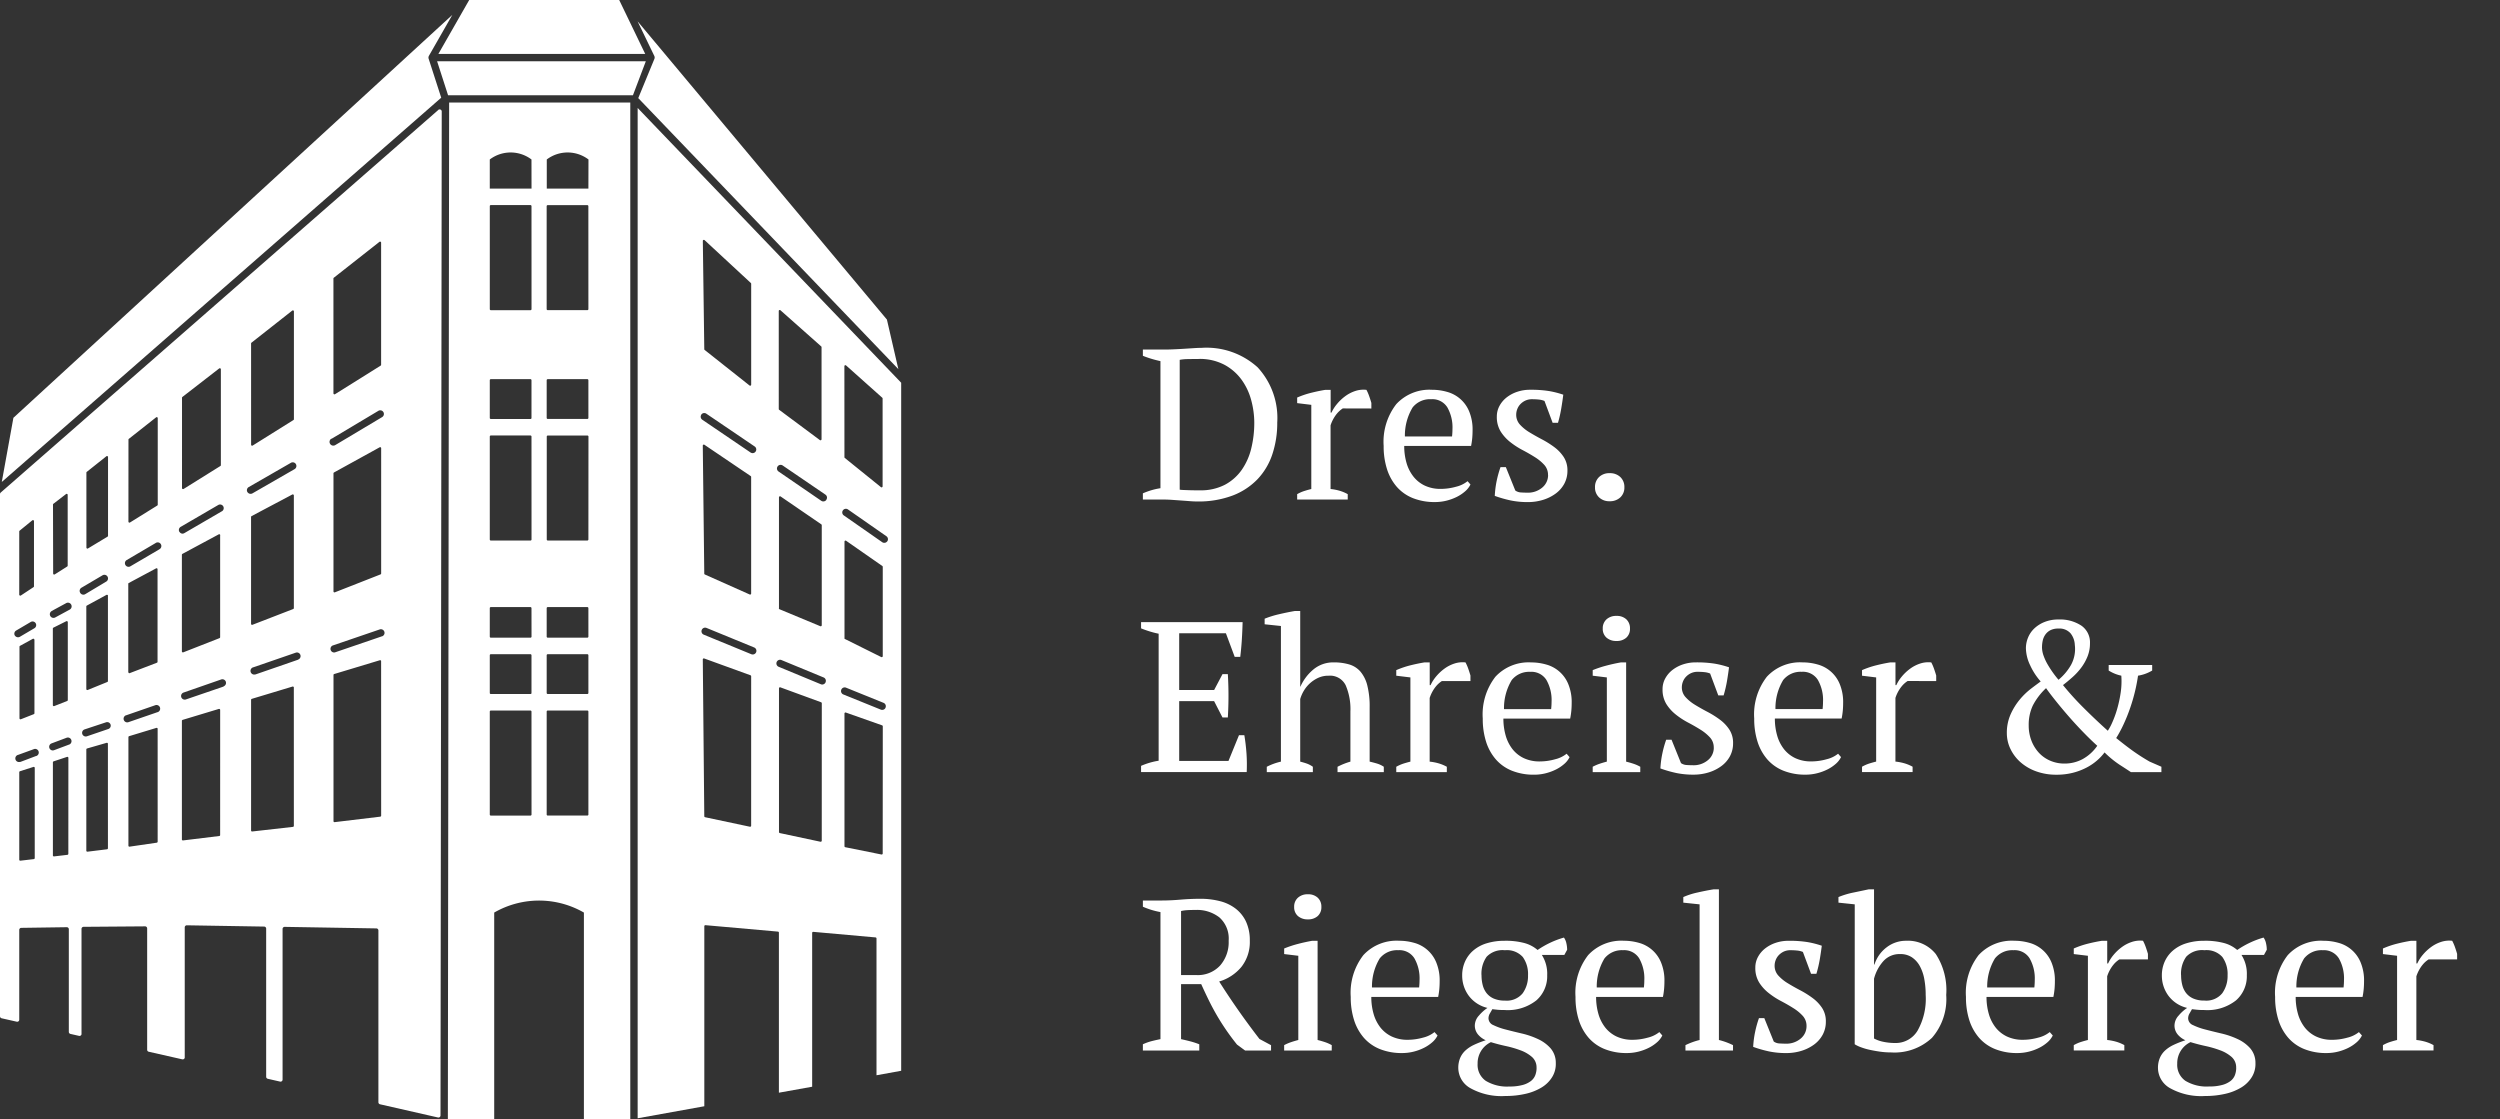 <?xml version="1.0" encoding="UTF-8"?>
<svg xmlns="http://www.w3.org/2000/svg" xmlns:xlink="http://www.w3.org/1999/xlink" id="Gruppe_61" data-name="Gruppe 61" width="232.992" height="104.287" viewBox="0 0 232.992 104.287">
  <rect x="0" y="0" width="232.992" height="104.287" fill="#333333" stroke="none"/>
  <defs>
    <clipPath id="clip-path">
      <rect id="Rechteck_51" data-name="Rechteck 51" width="232.993" height="104.287" fill="none"></rect>
    </clipPath>
  </defs>
  <g id="Gruppe_59" data-name="Gruppe 59" clip-path="url(#clip-path)">
    <path id="Pfad_160" data-name="Pfad 160" d="M189.1,30.153v-.579a6.579,6.579,0,0,1,1.638-.479V17.252q-.459-.1-.879-.229t-.759-.269v-.58h2.037c.226,0,.493-.007.8-.02s.622-.03.949-.05l.939-.06c.3-.02.55-.03.748-.03a7.087,7.087,0,0,1,5.222,1.817,6.95,6.95,0,0,1,1.828,5.152,9.19,9.19,0,0,1-.449,2.926,6.238,6.238,0,0,1-1.368,2.326,6.357,6.357,0,0,1-2.326,1.538,9.01,9.01,0,0,1-3.325.559q-.3,0-.679-.03t-.8-.06l-.849-.06q-.429-.03-.808-.03Zm5.192-13.1q-.519,0-1,.01a4.165,4.165,0,0,0-.759.069v12.1a2.847,2.847,0,0,0,.359.03l.559.02q.3.01.57.01h.389a4.856,4.856,0,0,0,2.337-.519,4.511,4.511,0,0,0,1.567-1.388,5.931,5.931,0,0,0,.889-2.007,10.012,10.012,0,0,0,.28-2.4,8.146,8.146,0,0,0-.27-2.027,5.834,5.834,0,0,0-.879-1.917,4.765,4.765,0,0,0-1.607-1.428,4.914,4.914,0,0,0-2.436-.559m13.44,4.613a2.306,2.306,0,0,0-.549.49,3.33,3.33,0,0,0-.59,1.089v5.931a4.773,4.773,0,0,1,.8.15,3.67,3.67,0,0,1,.8.33v.5h-4.713v-.5a3.6,3.6,0,0,1,.679-.3c.213-.067.426-.127.639-.18V21.326l-1.318-.16v-.519A8.162,8.162,0,0,1,204.8,20.2q.679-.17,1.3-.27h.5v2.117h.08a3.542,3.542,0,0,1,.51-.8,4.285,4.285,0,0,1,.759-.719,3.309,3.309,0,0,1,.939-.49,2.417,2.417,0,0,1,1.048-.109,4.058,4.058,0,0,1,.249.57c.074.206.144.422.21.649v.519Zm11.9,7.089a2.015,2.015,0,0,1-.5.639,3.638,3.638,0,0,1-.779.519,4.7,4.7,0,0,1-.959.35,4.373,4.373,0,0,1-1.058.129,5.442,5.442,0,0,1-2.077-.369,3.937,3.937,0,0,1-1.5-1.058,4.668,4.668,0,0,1-.908-1.647,7,7,0,0,1-.31-2.157,5.716,5.716,0,0,1,1.178-3.895,4.205,4.205,0,0,1,3.335-1.338,5.089,5.089,0,0,1,1.378.19,3.1,3.1,0,0,1,2.067,1.8,4.387,4.387,0,0,1,.329,1.807q0,.339-.03.689a6.8,6.8,0,0,1-.109.749h-6.231a5.65,5.65,0,0,0,.21,1.567A3.712,3.712,0,0,0,214.307,28a2.957,2.957,0,0,0,1.058.849,3.409,3.409,0,0,0,1.5.31,5.321,5.321,0,0,0,1.418-.2,2.723,2.723,0,0,0,1.078-.519Zm-3.655-7.948a2.069,2.069,0,0,0-1.737.768,5.066,5.066,0,0,0-.719,2.706h4.393c.014-.12.023-.236.03-.349s.01-.223.01-.33a3.778,3.778,0,0,0-.479-2.037,1.643,1.643,0,0,0-1.5-.758m10.884,7.069a1.367,1.367,0,0,0-.349-.948,4.144,4.144,0,0,0-.888-.729q-.539-.34-1.148-.659a7.262,7.262,0,0,1-1.148-.748,3.912,3.912,0,0,1-.888-.989,2.56,2.56,0,0,1-.349-1.378,2.054,2.054,0,0,1,.25-1,2.524,2.524,0,0,1,.669-.789,3.258,3.258,0,0,1,.979-.519,3.677,3.677,0,0,1,1.2-.19,10.551,10.551,0,0,1,1.767.12,8.548,8.548,0,0,1,1.328.339q-.08.639-.19,1.288A11.457,11.457,0,0,1,227.788,23h-.5l-.759-2.037a1.849,1.849,0,0,0-.539-.13q-.3-.03-.619-.03a1.435,1.435,0,0,0-.629.13,1.547,1.547,0,0,0-.459.329,1.361,1.361,0,0,0-.289.459,1.426,1.426,0,0,0-.1.519,1.344,1.344,0,0,0,.35.929,3.972,3.972,0,0,0,.888.719q.539.328,1.149.649a8.724,8.724,0,0,1,1.149.719,3.652,3.652,0,0,1,.888.929,2.25,2.25,0,0,1,.35,1.268,2.539,2.539,0,0,1-.289,1.218,2.785,2.785,0,0,1-.8.919,3.93,3.93,0,0,1-1.178.59,4.777,4.777,0,0,1-1.427.209,7.8,7.8,0,0,1-1.578-.149,11.324,11.324,0,0,1-1.5-.429,9.218,9.218,0,0,1,.175-1.389,9.824,9.824,0,0,1,.359-1.288h.5l.879,2.177a.994.994,0,0,0,.53.18c.206.013.4.02.569.02a2.056,2.056,0,0,0,1.418-.479,1.5,1.5,0,0,0,.539-1.158m4.373,1.138a1.256,1.256,0,0,1,.379-.959,1.362,1.362,0,0,1,.979-.359,1.389,1.389,0,0,1,1,.359,1.259,1.259,0,0,1,.379.959,1.235,1.235,0,0,1-.379.939,1.4,1.4,0,0,1-1,.359,1.369,1.369,0,0,1-.979-.359,1.235,1.235,0,0,1-.379-.939M192.659,80.441q.459.1.879.21a6.863,6.863,0,0,1,.819.27V81.5H189.1V80.92a4.876,4.876,0,0,1,.839-.3q.4-.1.8-.18V68.6a7.719,7.719,0,0,1-.919-.229q-.4-.131-.719-.27V67.52h1.757q.8,0,1.748-.08t1.847-.08a7.232,7.232,0,0,1,1.828.22,3.992,3.992,0,0,1,1.467.7,3.3,3.3,0,0,1,.969,1.218,4.133,4.133,0,0,1,.349,1.777,3.744,3.744,0,0,1-.769,2.416,4.249,4.249,0,0,1-2.086,1.378q.859,1.358,1.8,2.7t1.957,2.656l1.078.579v.5H198.63l-.759-.559q-.56-.7-1.018-1.368t-.859-1.357q-.4-.69-.749-1.4t-.709-1.508h-1.877ZM194.017,68.4q-.479,0-.789.02a3.494,3.494,0,0,0-.569.08v5.97H194.1a2.827,2.827,0,0,0,2.187-.878,3.286,3.286,0,0,0,.808-2.317,2.641,2.641,0,0,0-.859-2.176,3.4,3.4,0,0,0-2.217-.7M206.7,81.5h-4.433V81a4.09,4.09,0,0,1,.619-.27c.213-.073.446-.143.7-.21V72.671l-1.318-.159v-.519a9.973,9.973,0,0,1,1.258-.42q.679-.179,1.358-.3h.5V80.52c.266.067.506.137.719.21a3.448,3.448,0,0,1,.6.27ZM203.2,68.119a1.1,1.1,0,0,1,.35-.859,1.325,1.325,0,0,1,.928-.32,1.287,1.287,0,0,1,.919.32,1.122,1.122,0,0,1,.339.859,1.094,1.094,0,0,1-.339.849,1.314,1.314,0,0,1-.919.31,1.353,1.353,0,0,1-.928-.31,1.076,1.076,0,0,1-.35-.849M216.563,80.1a2.015,2.015,0,0,1-.5.639,3.6,3.6,0,0,1-.779.518,4.656,4.656,0,0,1-.959.351,4.373,4.373,0,0,1-1.058.129,5.428,5.428,0,0,1-2.077-.37,3.926,3.926,0,0,1-1.5-1.058,4.668,4.668,0,0,1-.908-1.647,7,7,0,0,1-.31-2.158,5.725,5.725,0,0,1,1.178-3.894,4.211,4.211,0,0,1,3.335-1.339,5.121,5.121,0,0,1,1.378.189,3.106,3.106,0,0,1,2.067,1.8,4.384,4.384,0,0,1,.329,1.808q0,.34-.03.689a6.781,6.781,0,0,1-.109.75h-6.231a5.647,5.647,0,0,0,.21,1.567,3.71,3.71,0,0,0,.629,1.268,2.959,2.959,0,0,0,1.058.849,3.409,3.409,0,0,0,1.5.31,5.305,5.305,0,0,0,1.416-.2,2.722,2.722,0,0,0,1.078-.519Zm-3.655-7.948a2.067,2.067,0,0,0-1.737.769,5.069,5.069,0,0,0-.719,2.706h4.393c.014-.121.023-.236.03-.349s.01-.224.01-.331a3.778,3.778,0,0,0-.479-2.037,1.641,1.641,0,0,0-1.5-.759m9.925-.879a6.8,6.8,0,0,1,1.817.21,3.143,3.143,0,0,1,1.238.65,8.414,8.414,0,0,1,2.456-1.158,1.425,1.425,0,0,1,.229.539,2.8,2.8,0,0,1,.07.6l-.26.478h-2.1a3.264,3.264,0,0,1,.5,1.9,2.984,2.984,0,0,1-1.009,2.337,4.3,4.3,0,0,1-2.945.9q-.38,0-.619-.021t-.539-.06q-.1.18-.229.4a.9.9,0,0,0-.129.459.7.7,0,0,0,.459.629,5.906,5.906,0,0,0,1.149.41q.689.18,1.5.37a7.584,7.584,0,0,1,1.508.52,3.57,3.57,0,0,1,1.169.858,2.061,2.061,0,0,1,.487,1.367,2.334,2.334,0,0,1-.329,1.3,2.934,2.934,0,0,1-.969.969,4.984,4.984,0,0,1-1.487.6,8.2,8.2,0,0,1-1.908.21,5.962,5.962,0,0,1-3.285-.739,2.179,2.179,0,0,1-1.109-1.857,2.385,2.385,0,0,1,.17-.939,2.037,2.037,0,0,1,.489-.7,3.145,3.145,0,0,1,.8-.53,8.861,8.861,0,0,1,1.1-.429,2.031,2.031,0,0,1-.729-.549,1.288,1.288,0,0,1-.289-.849,1.387,1.387,0,0,1,.389-.909,3.8,3.8,0,0,1,.789-.708,3.031,3.031,0,0,1-1.747-1.139,3.147,3.147,0,0,1-.609-1.9,3.1,3.1,0,0,1,.26-1.268,2.925,2.925,0,0,1,.759-1.029,3.448,3.448,0,0,1,1.238-.679,5.583,5.583,0,0,1,1.717-.24m2.956,11.843a1.291,1.291,0,0,0-.429-1.018,3.372,3.372,0,0,0-1.069-.619,9.734,9.734,0,0,0-1.378-.4q-.739-.161-1.378-.36a2.174,2.174,0,0,0-1.238,2.018,1.809,1.809,0,0,0,.759,1.587,3.817,3.817,0,0,0,2.2.529,4.543,4.543,0,0,0,1.228-.14,2.215,2.215,0,0,0,.779-.37,1.259,1.259,0,0,0,.409-.548,1.931,1.931,0,0,0,.121-.679m-5.132-8.627a3.64,3.64,0,0,0,.11.909,2.01,2.01,0,0,0,.359.749,1.743,1.743,0,0,0,.669.51,2.541,2.541,0,0,0,1.038.189,1.919,1.919,0,0,0,1.658-.679,2.759,2.759,0,0,0,.5-1.677,2.714,2.714,0,0,0-.489-1.707,1.988,1.988,0,0,0-1.669-.63,2.044,2.044,0,0,0-1.7.609,2.732,2.732,0,0,0-.479,1.727M237.511,80.1a2.015,2.015,0,0,1-.5.639,3.617,3.617,0,0,1-.779.519,4.7,4.7,0,0,1-.959.35,4.373,4.373,0,0,1-1.058.129,5.428,5.428,0,0,1-2.077-.37,3.926,3.926,0,0,1-1.5-1.058,4.657,4.657,0,0,1-.909-1.647,7,7,0,0,1-.309-2.157,5.723,5.723,0,0,1,1.178-3.894,4.209,4.209,0,0,1,3.335-1.34,5.121,5.121,0,0,1,1.378.189,3.106,3.106,0,0,1,2.067,1.8,4.383,4.383,0,0,1,.329,1.808q0,.34-.03.689a6.788,6.788,0,0,1-.109.75H231.34a5.648,5.648,0,0,0,.21,1.567,3.709,3.709,0,0,0,.629,1.268,2.959,2.959,0,0,0,1.058.849,3.409,3.409,0,0,0,1.5.31,5.322,5.322,0,0,0,1.418-.2,2.713,2.713,0,0,0,1.078-.52Zm-3.655-7.948a2.067,2.067,0,0,0-1.737.769,5.069,5.069,0,0,0-.719,2.706h4.393c.014-.12.023-.236.03-.349s.01-.224.01-.33a3.778,3.778,0,0,0-.479-2.037,1.642,1.642,0,0,0-1.5-.76M244.1,81.5h-4.433V81a6.5,6.5,0,0,1,1.318-.479V67.879l-1.518-.159V67.2a6.747,6.747,0,0,1,1.3-.42q.779-.179,1.518-.3h.5V80.52A6.5,6.5,0,0,1,244.1,81Zm6.85-2.277a1.374,1.374,0,0,0-.349-.949,4.169,4.169,0,0,0-.889-.729q-.539-.34-1.148-.659a7.211,7.211,0,0,1-1.148-.749,3.883,3.883,0,0,1-.888-.988,2.556,2.556,0,0,1-.349-1.377,2.054,2.054,0,0,1,.25-1,2.516,2.516,0,0,1,.669-.788,3.278,3.278,0,0,1,.979-.52,3.742,3.742,0,0,1,1.2-.189,10.648,10.648,0,0,1,1.768.121,8.562,8.562,0,0,1,1.328.339q-.08.639-.19,1.288a11.5,11.5,0,0,1-.312,1.327h-.5l-.759-2.037a1.874,1.874,0,0,0-.539-.13q-.3-.03-.619-.03a1.446,1.446,0,0,0-.629.129,1.564,1.564,0,0,0-.459.33,1.365,1.365,0,0,0-.289.459,1.433,1.433,0,0,0-.1.52,1.344,1.344,0,0,0,.35.929,3.947,3.947,0,0,0,.888.718q.539.331,1.149.649a8.813,8.813,0,0,1,1.149.72,3.672,3.672,0,0,1,.888.927,2.249,2.249,0,0,1,.35,1.269,2.537,2.537,0,0,1-.29,1.218,2.786,2.786,0,0,1-.8.919,3.928,3.928,0,0,1-1.178.589,4.775,4.775,0,0,1-1.427.21,7.748,7.748,0,0,1-1.578-.15,11.2,11.2,0,0,1-1.5-.428,9.208,9.208,0,0,1,.18-1.388,9.8,9.8,0,0,1,.359-1.288h.5l.879,2.177a.989.989,0,0,0,.529.18c.206.013.4.02.57.02a2.056,2.056,0,0,0,1.418-.479,1.5,1.5,0,0,0,.538-1.16m4.493-11.344-1.518-.159V67.2a7.573,7.573,0,0,1,1.388-.42q.769-.159,1.428-.3h.5v7.01h.04a3.226,3.226,0,0,1,1.149-1.618,2.937,2.937,0,0,1,1.788-.6A3.327,3.327,0,0,1,263,72.512a6.159,6.159,0,0,1,.969,3.813,5.49,5.49,0,0,1-1.328,3.994,5.113,5.113,0,0,1-3.825,1.359,7.324,7.324,0,0,1-1-.069q-.5-.071-.959-.17a5.952,5.952,0,0,1-.828-.24,3.259,3.259,0,0,1-.589-.28Zm4.234,4.634a2.017,2.017,0,0,0-1.558.649,3.952,3.952,0,0,0-.879,1.648v5.571a3.172,3.172,0,0,0,.879.31,5.337,5.337,0,0,0,1.1.11,2.368,2.368,0,0,0,2.077-1.149,6.035,6.035,0,0,0,.759-3.324,8.1,8.1,0,0,0-.129-1.478,3.966,3.966,0,0,0-.419-1.218,2.31,2.31,0,0,0-.739-.819,1.909,1.909,0,0,0-1.089-.3M273.9,80.1a2.015,2.015,0,0,1-.5.639,3.584,3.584,0,0,1-.779.518,4.657,4.657,0,0,1-.959.351,4.373,4.373,0,0,1-1.058.129,5.427,5.427,0,0,1-2.077-.37,3.926,3.926,0,0,1-1.5-1.058,4.658,4.658,0,0,1-.909-1.647,7,7,0,0,1-.309-2.158,5.725,5.725,0,0,1,1.178-3.894,4.211,4.211,0,0,1,3.335-1.339,5.121,5.121,0,0,1,1.378.189,3.106,3.106,0,0,1,2.067,1.8,4.383,4.383,0,0,1,.329,1.808q0,.34-.03.689a6.976,6.976,0,0,1-.11.75h-6.231a5.643,5.643,0,0,0,.209,1.567,3.709,3.709,0,0,0,.629,1.268,2.959,2.959,0,0,0,1.058.849,3.409,3.409,0,0,0,1.5.31,5.321,5.321,0,0,0,1.418-.2,2.713,2.713,0,0,0,1.078-.52Zm-3.655-7.948a2.068,2.068,0,0,0-1.737.769,5.069,5.069,0,0,0-.719,2.706h4.393c.014-.12.023-.236.029-.349s.01-.224.01-.33a3.778,3.778,0,0,0-.479-2.037,1.642,1.642,0,0,0-1.5-.76m9.865.859a2.32,2.32,0,0,0-.549.489,3.348,3.348,0,0,0-.589,1.088V80.52a4.77,4.77,0,0,1,.8.15,3.665,3.665,0,0,1,.8.328v.5h-4.713V81a3.6,3.6,0,0,1,.679-.3c.213-.067.426-.127.639-.18V72.671l-1.318-.159v-.519a8.247,8.247,0,0,1,1.318-.45q.679-.169,1.3-.268h.5v2.116h.08a3.575,3.575,0,0,1,.509-.8,4.309,4.309,0,0,1,.759-.718,3.285,3.285,0,0,1,.939-.489,2.431,2.431,0,0,1,1.048-.112,4.148,4.148,0,0,1,.25.57q.11.309.21.649v.519Zm7.928-1.738a6.8,6.8,0,0,1,1.817.21,3.143,3.143,0,0,1,1.238.65,8.415,8.415,0,0,1,2.456-1.158,1.425,1.425,0,0,1,.229.539,2.8,2.8,0,0,1,.07.6l-.26.478h-2.1a3.265,3.265,0,0,1,.5,1.9,2.986,2.986,0,0,1-1.008,2.337,4.3,4.3,0,0,1-2.945.9q-.38,0-.619-.021t-.539-.06q-.1.18-.229.4a.9.9,0,0,0-.129.459.7.7,0,0,0,.459.629,5.908,5.908,0,0,0,1.149.41q.689.18,1.5.37a7.576,7.576,0,0,1,1.507.52,3.57,3.57,0,0,1,1.169.858,2.066,2.066,0,0,1,.489,1.368,2.334,2.334,0,0,1-.329,1.3,2.934,2.934,0,0,1-.969.969,4.984,4.984,0,0,1-1.487.6,8.194,8.194,0,0,1-1.907.21A5.963,5.963,0,0,1,284.812,85a2.179,2.179,0,0,1-1.108-1.857,2.384,2.384,0,0,1,.17-.939,2.037,2.037,0,0,1,.489-.7,3.121,3.121,0,0,1,.8-.529,8.74,8.74,0,0,1,1.1-.43,2.021,2.021,0,0,1-.729-.549,1.287,1.287,0,0,1-.289-.848,1.383,1.383,0,0,1,.389-.909,3.785,3.785,0,0,1,.789-.709,3.026,3.026,0,0,1-1.747-1.138,3.146,3.146,0,0,1-.609-1.9,3.1,3.1,0,0,1,.26-1.268,2.927,2.927,0,0,1,.759-1.029,3.448,3.448,0,0,1,1.238-.679,5.538,5.538,0,0,1,1.714-.242Zm2.956,11.843a1.291,1.291,0,0,0-.429-1.018,3.373,3.373,0,0,0-1.069-.619,9.736,9.736,0,0,0-1.378-.4q-.739-.161-1.378-.36a2.174,2.174,0,0,0-1.238,2.018,1.809,1.809,0,0,0,.759,1.587,3.817,3.817,0,0,0,2.2.529,4.517,4.517,0,0,0,1.229-.14,2.215,2.215,0,0,0,.779-.37,1.258,1.258,0,0,0,.409-.548,1.913,1.913,0,0,0,.12-.68Zm-5.132-8.627a3.638,3.638,0,0,0,.11.909,2.009,2.009,0,0,0,.359.749,1.743,1.743,0,0,0,.669.51,2.528,2.528,0,0,0,1.038.189,1.919,1.919,0,0,0,1.657-.679,2.759,2.759,0,0,0,.5-1.677,2.715,2.715,0,0,0-.49-1.707,1.985,1.985,0,0,0-1.667-.629,2.044,2.044,0,0,0-1.7.609,2.735,2.735,0,0,0-.48,1.726M302.713,80.1a2.014,2.014,0,0,1-.5.639,3.636,3.636,0,0,1-.779.519,4.7,4.7,0,0,1-.959.35,4.373,4.373,0,0,1-1.058.129,5.427,5.427,0,0,1-2.077-.37,3.926,3.926,0,0,1-1.5-1.058,4.668,4.668,0,0,1-.908-1.647,7,7,0,0,1-.31-2.157,5.723,5.723,0,0,1,1.178-3.894,4.206,4.206,0,0,1,3.335-1.338,5.058,5.058,0,0,1,1.378.189,3.1,3.1,0,0,1,2.067,1.8,4.377,4.377,0,0,1,.329,1.808q0,.339-.03.689a6.8,6.8,0,0,1-.109.749h-6.231a5.657,5.657,0,0,0,.209,1.568,3.714,3.714,0,0,0,.629,1.268,2.949,2.949,0,0,0,1.058.848,3.4,3.4,0,0,0,1.5.311,5.322,5.322,0,0,0,1.418-.2,2.723,2.723,0,0,0,1.078-.519Zm-3.654-7.948a2.067,2.067,0,0,0-1.737.769,5.069,5.069,0,0,0-.719,2.706H301c.014-.12.023-.236.03-.349s.01-.224.01-.33a3.777,3.777,0,0,0-.479-2.037A1.642,1.642,0,0,0,299.059,72.153Zm9.865.859a2.321,2.321,0,0,0-.549.489,3.335,3.335,0,0,0-.59,1.088V80.52a4.773,4.773,0,0,1,.8.15,3.628,3.628,0,0,1,.8.329v.5H304.67V81a3.6,3.6,0,0,1,.679-.3c.213-.067.426-.127.639-.18V72.671l-1.318-.159v-.519a8.244,8.244,0,0,1,1.318-.45q.679-.169,1.3-.268h.5v2.116h.08a3.58,3.58,0,0,1,.51-.8,4.309,4.309,0,0,1,.759-.718,3.286,3.286,0,0,1,.939-.489,2.42,2.42,0,0,1,1.049-.11,4.125,4.125,0,0,1,.25.568c.073.207.143.423.209.649v.52ZM278.047,53.1q-.6-.539-1.308-1.268t-1.368-1.487q-.659-.758-1.218-1.458t-.879-1.158a5.969,5.969,0,0,0-1.238,1.628,4.227,4.227,0,0,0-.379,1.847,3.9,3.9,0,0,0,.25,1.407,3.523,3.523,0,0,0,.689,1.128,3.09,3.09,0,0,0,1.058.749,3.309,3.309,0,0,0,1.338.27,3.545,3.545,0,0,0,1.677-.409,3.975,3.975,0,0,0,1.378-1.249m-5.152-9.186a2.4,2.4,0,0,0,.14.768,4.677,4.677,0,0,0,.37.809q.23.4.5.779t.53.679a5.051,5.051,0,0,0,1.168-1.388,3.1,3.1,0,0,0,.35-1.868,1.837,1.837,0,0,0-.4-1.078,1.384,1.384,0,0,0-1.138-.439,1.583,1.583,0,0,0-.728.15,1.309,1.309,0,0,0-.47.4,1.523,1.523,0,0,0-.25.559,2.867,2.867,0,0,0-.07.629m8.288,11.643q-.419-.279-1.058-.689a9.17,9.17,0,0,1-1.4-1.148,4.81,4.81,0,0,1-.7.749,5.029,5.029,0,0,1-.989.669,5.84,5.84,0,0,1-1.268.479,6.069,6.069,0,0,1-1.518.18,5.464,5.464,0,0,1-1.917-.32,4.5,4.5,0,0,1-1.458-.859,3.894,3.894,0,0,1-.928-1.238,3.387,3.387,0,0,1-.33-1.459,4.216,4.216,0,0,1,.359-1.767,5.9,5.9,0,0,1,.859-1.378,6.637,6.637,0,0,1,1.038-1q.539-.41.9-.669a5.969,5.969,0,0,1-.979-1.5,3.817,3.817,0,0,1-.4-1.6,2.609,2.609,0,0,1,.2-.989,2.449,2.449,0,0,1,.59-.859,3.01,3.01,0,0,1,.959-.6,3.413,3.413,0,0,1,1.288-.229,3.624,3.624,0,0,1,2.126.57,1.89,1.89,0,0,1,.808,1.648,3.246,3.246,0,0,1-.229,1.228,4.581,4.581,0,0,1-.589,1.049,5.943,5.943,0,0,1-.809.879q-.448.4-.888.739a26.349,26.349,0,0,0,1.9,2.1q1.078,1.078,2.277,2.157a4.7,4.7,0,0,0,.4-.739,9.311,9.311,0,0,0,.45-1.218,11.476,11.476,0,0,0,.339-1.527,7.16,7.16,0,0,0,.07-1.649,3.569,3.569,0,0,1-1.178-.479v-.519h4.054v.519a3.667,3.667,0,0,1-1.318.479,16.41,16.41,0,0,1-.459,2.137,16.806,16.806,0,0,1-.579,1.687q-.3.729-.569,1.238t-.43.749q.76.619,1.487,1.149a18.809,18.809,0,0,0,1.628,1.048l1.1.479v.5ZM198.395,41.577q-.02.8-.07,1.607t-.149,1.628h-.519l-.819-2.2h-4.353v5.292h3.255l.779-1.478h.5a33.983,33.983,0,0,1,0,4.034h-.5l-.779-1.518h-3.255v5.572h4.593l.979-2.4h.5q.14.839.2,1.7a15.186,15.186,0,0,1,.02,1.737h-9.845v-.579a6.623,6.623,0,0,1,1.638-.479V42.656a8.252,8.252,0,0,1-.819-.209q-.419-.129-.819-.29v-.579Zm13.16,13.979h-4.313v-.5a6.546,6.546,0,0,1,1.2-.479V49.9A5.608,5.608,0,0,0,208,47.459a1.622,1.622,0,0,0-1.6-.889,2.246,2.246,0,0,0-.939.19,3.02,3.02,0,0,0-1.338,1.178,3.229,3.229,0,0,0-.359.808v5.831q.32.08.609.18a2.228,2.228,0,0,1,.569.3v.5h-4.294v-.5a5.566,5.566,0,0,1,1.318-.479V41.937l-1.518-.16v-.519a8.752,8.752,0,0,1,1.348-.419q.768-.18,1.468-.3h.5v7.049h.02a4.392,4.392,0,0,1,1.208-1.6,2.875,2.875,0,0,1,1.908-.659,4.962,4.962,0,0,1,1.428.19,2.211,2.211,0,0,1,1.049.669,3.207,3.207,0,0,1,.639,1.288,7.955,7.955,0,0,1,.219,2.047v5.052c.226.054.453.113.679.18a2.337,2.337,0,0,1,.639.3Zm5.412-8.487a2.342,2.342,0,0,0-.549.49,3.35,3.35,0,0,0-.59,1.088v5.931a4.757,4.757,0,0,1,.8.15,3.706,3.706,0,0,1,.8.329v.5h-4.713v-.5a3.7,3.7,0,0,1,.679-.3c.213-.066.426-.126.639-.18V46.73l-1.318-.16v-.519a8.321,8.321,0,0,1,1.318-.449q.679-.17,1.3-.27h.5v2.117h.08a3.559,3.559,0,0,1,.509-.8,4.341,4.341,0,0,1,.759-.719,3.327,3.327,0,0,1,.939-.489,2.421,2.421,0,0,1,1.049-.11,4.1,4.1,0,0,1,.25.57q.11.31.21.649v.519Zm11.9,7.089a1.986,1.986,0,0,1-.5.639,3.588,3.588,0,0,1-.779.519,4.7,4.7,0,0,1-.959.35,4.334,4.334,0,0,1-1.058.129,5.428,5.428,0,0,1-2.077-.37,3.936,3.936,0,0,1-1.5-1.058,4.65,4.65,0,0,1-.909-1.647,7,7,0,0,1-.309-2.157,5.723,5.723,0,0,1,1.178-3.894,4.208,4.208,0,0,1,3.335-1.338,5.085,5.085,0,0,1,1.378.19,3.1,3.1,0,0,1,2.067,1.8,4.387,4.387,0,0,1,.329,1.807q0,.339-.03.689a6.97,6.97,0,0,1-.11.749H222.7a5.655,5.655,0,0,0,.209,1.568,3.717,3.717,0,0,0,.629,1.267,2.942,2.942,0,0,0,1.058.849,3.4,3.4,0,0,0,1.5.309,5.257,5.257,0,0,0,1.418-.2,2.723,2.723,0,0,0,1.078-.519Zm-3.655-7.948a2.071,2.071,0,0,0-1.737.768,5.071,5.071,0,0,0-.719,2.706h4.393c.014-.12.023-.236.03-.349s.01-.223.01-.329a3.779,3.779,0,0,0-.479-2.037,1.645,1.645,0,0,0-1.5-.76m10.245,9.346h-4.433v-.5a4.258,4.258,0,0,1,.619-.27c.213-.073.446-.143.7-.209V46.73l-1.318-.16v-.519a9.972,9.972,0,0,1,1.258-.419q.679-.18,1.358-.3h.5v9.246c.266.066.506.137.719.209a3.509,3.509,0,0,1,.6.27Zm-3.495-13.38a1.109,1.109,0,0,1,.35-.859,1.321,1.321,0,0,1,.929-.32,1.286,1.286,0,0,1,.919.32,1.124,1.124,0,0,1,.339.859,1.092,1.092,0,0,1-.339.849,1.31,1.31,0,0,1-.919.309,1.351,1.351,0,0,1-.929-.309,1.075,1.075,0,0,1-.35-.849m10.344,11.1a1.367,1.367,0,0,0-.349-.948,4.172,4.172,0,0,0-.889-.729q-.539-.339-1.148-.659a7.207,7.207,0,0,1-1.148-.748,3.9,3.9,0,0,1-.888-.988,2.557,2.557,0,0,1-.349-1.378,2.056,2.056,0,0,1,.25-1,2.533,2.533,0,0,1,.669-.788,3.257,3.257,0,0,1,.979-.519,3.7,3.7,0,0,1,1.2-.19,10.641,10.641,0,0,1,1.768.12,8.563,8.563,0,0,1,1.328.339q-.08.639-.19,1.288a11.473,11.473,0,0,1-.312,1.328h-.5l-.759-2.037a1.873,1.873,0,0,0-.539-.129,5.987,5.987,0,0,0-.619-.03,1.434,1.434,0,0,0-.629.129,1.562,1.562,0,0,0-.459.329,1.368,1.368,0,0,0-.289.459,1.442,1.442,0,0,0-.1.519,1.341,1.341,0,0,0,.35.928,3.972,3.972,0,0,0,.888.719q.539.33,1.149.649a8.67,8.67,0,0,1,1.149.719,3.662,3.662,0,0,1,.888.928,2.247,2.247,0,0,1,.35,1.269,2.535,2.535,0,0,1-.29,1.218,2.77,2.77,0,0,1-.8.919,3.919,3.919,0,0,1-1.178.589,4.749,4.749,0,0,1-1.427.21,7.748,7.748,0,0,1-1.578-.149,11.206,11.206,0,0,1-1.5-.43,9.222,9.222,0,0,1,.18-1.388,9.88,9.88,0,0,1,.359-1.288h.5l.879,2.177a.989.989,0,0,0,.529.18q.309.02.57.02a2.056,2.056,0,0,0,1.418-.479A1.493,1.493,0,0,0,242.309,53.28Zm11.862.879a1.986,1.986,0,0,1-.5.639,3.588,3.588,0,0,1-.779.519,4.7,4.7,0,0,1-.959.35,4.335,4.335,0,0,1-1.058.13,5.428,5.428,0,0,1-2.077-.37,3.936,3.936,0,0,1-1.5-1.058,4.651,4.651,0,0,1-.909-1.647,6.994,6.994,0,0,1-.309-2.157,5.723,5.723,0,0,1,1.178-3.894,4.208,4.208,0,0,1,3.335-1.338,5.085,5.085,0,0,1,1.378.19,3.1,3.1,0,0,1,2.067,1.8,4.387,4.387,0,0,1,.329,1.807q0,.339-.03.689a6.961,6.961,0,0,1-.11.749H248a5.655,5.655,0,0,0,.209,1.568,3.708,3.708,0,0,0,.629,1.268,2.942,2.942,0,0,0,1.058.849,3.4,3.4,0,0,0,1.5.309,5.261,5.261,0,0,0,1.419-.2,2.722,2.722,0,0,0,1.078-.519Zm-3.655-7.948a2.071,2.071,0,0,0-1.737.768,5.071,5.071,0,0,0-.719,2.706h4.393c.014-.12.023-.236.03-.349s.01-.223.01-.329a3.779,3.779,0,0,0-.479-2.037,1.645,1.645,0,0,0-1.5-.76m9.865.859a2.341,2.341,0,0,0-.549.49,3.348,3.348,0,0,0-.589,1.088v5.931a4.757,4.757,0,0,1,.8.15,3.706,3.706,0,0,1,.8.329v.5h-4.713v-.5a3.7,3.7,0,0,1,.678-.3c.213-.066.426-.126.639-.18V46.73l-1.318-.16v-.519a8.32,8.32,0,0,1,1.318-.449q.679-.17,1.3-.27h.5v2.117h.08a3.558,3.558,0,0,1,.509-.8,4.343,4.343,0,0,1,.759-.719,3.328,3.328,0,0,1,.939-.489,2.42,2.42,0,0,1,1.049-.11,4.1,4.1,0,0,1,.25.57q.11.31.21.649v.519Z" transform="translate(-82.588 16.404)" fill="#fff"></path>
    <path id="Pfad_161" data-name="Pfad 161" d="M81.382,12.015l1.2-3.166H63.13l1.023,3.17Z" transform="translate(-22.393 -3.139)" fill="#fff"></path>
    <path id="Pfad_162" data-name="Pfad 162" d="M115.321,30.871,92.084,3.074l1.563,3.237a.339.339,0,0,1,0,.279l-1.5,3.643,24.241,25.26Z" transform="translate(-32.664 -1.09)" fill="#fff"></path>
    <path id="Pfad_163" data-name="Pfad 163" d="M66.187,0,63.314,5.027H82.592L80.166,0Z" transform="translate(-22.459)" fill="#fff"></path>
    <path id="Pfad_164" data-name="Pfad 164" d="M42.248,2.148,1.341,39.7.258,45.68,41.212,9.867,40.04,6.235a.339.339,0,0,1,.027-.272Z" transform="translate(-0.092 -0.762)" fill="#fff"></path>
    <path id="Pfad_165" data-name="Pfad 165" d="M40.852,15.851.065,51.512A.2.2,0,0,0,0,51.658v48.658a.194.194,0,0,0,.15.19l1.41.319a.19.19,0,0,0,.229-.141.181.181,0,0,0,.005-.046V92.273a.193.193,0,0,1,.19-.194l4.236-.061a.19.19,0,0,1,.194.187v9.572a.194.194,0,0,0,.153.187l.8.183a.193.193,0,0,0,.23-.148.186.186,0,0,0,0-.042v-9.78a.193.193,0,0,1,.19-.194l5.728-.044a.193.193,0,0,1,.2.19v11.309a.187.187,0,0,0,.15.187l3.122.707a.193.193,0,0,0,.23-.148.159.159,0,0,0,0-.039V92.035a.193.193,0,0,1,.194-.194h0l7.208.119a.193.193,0,0,1,.187.194v13.805a.194.194,0,0,0,.153.187l1.142.261a.19.19,0,0,0,.229-.141.179.179,0,0,0,.005-.049V92.181a.193.193,0,0,1,.194-.194h0l8.55.143a.194.194,0,0,1,.187.19v16.014a.193.193,0,0,0,.15.187l5.4,1.23a.194.194,0,0,0,.238-.187l.114-93.57a.193.193,0,0,0-.2-.192.19.19,0,0,0-.127.049ZM4.939,52.632a.092.092,0,0,1,.037-.075l1.179-.907a.095.095,0,0,1,.153.075v6.592a.1.1,0,0,1-.044.085L5.1,59.138a.094.094,0,0,1-.131-.029.1.1,0,0,1-.015-.052Zm-.132,9.921,1.359-.737a.344.344,0,0,1,.35.592l-.01.006-1.359.737a.34.34,0,0,1-.323-.6Zm1.512,1.036v7.259a.1.1,0,0,1-.061.088l-1.2.472a.094.094,0,0,1-.125-.05.1.1,0,0,1-.008-.039V64.186a.091.091,0,0,1,.054-.085l1.2-.6a.1.1,0,0,1,.131.049.1.1,0,0,1,.008.036ZM1.794,55.137a.1.1,0,0,1,.037-.075L3.01,54.1a.1.1,0,0,1,.134.011.094.094,0,0,1,.023.064v6.07a.094.094,0,0,1-.044.081l-1.18.779a.1.1,0,0,1-.136-.034.1.1,0,0,1-.014-.048Zm-.415,9.695a.339.339,0,0,1,.123-.459l1.359-.8a.338.338,0,1,1,.347.581l-1.359.8a.349.349,0,0,1-.468-.126Zm1.831.4v6.84a.094.094,0,0,1-.061.092l-1.2.472a.094.094,0,0,1-.125-.05.1.1,0,0,1-.008-.039v-6.67a.091.091,0,0,1,.051-.081l1.185-.649a.1.1,0,0,1,.153.085Zm.027,20.341a.1.1,0,0,1-.085.1l-1.25.146a.094.094,0,0,1-.107-.08.058.058,0,0,1,0-.015V77.574a.1.1,0,0,1,.068-.092l1.25-.4a.095.095,0,0,1,.126.092Zm.126-9.511L1.939,76.6a.335.335,0,0,1-.116.021.339.339,0,0,1-.126-.666l1.42-.516a.34.34,0,1,1,.284.617.354.354,0,0,1-.05.018Zm3.006,9.117a.1.1,0,0,1-.085.095l-1.247.146a.094.094,0,0,1-.107-.08.058.058,0,0,1,0-.015V76.651A.1.1,0,0,1,5,76.56l1.247-.414a.095.095,0,0,1,.126.092Zm.095-10.191-1.423.533a.374.374,0,0,1-.119.024A.339.339,0,0,1,4.8,74.89l1.42-.533a.34.34,0,0,1,.241.635M31.075,31.564a.092.092,0,0,1,.037-.075l4.25-3.343a.1.1,0,0,1,.134.011.094.094,0,0,1,.023.064V39.6a.094.094,0,0,1-.044.081l-4.249,2.66a.095.095,0,0,1-.15-.081ZM23.4,37.607a.1.1,0,0,1,.041-.068l3.794-2.986a.1.1,0,0,1,.134.011.094.094,0,0,1,.023.064V44.671a.094.094,0,0,1-.044.081l-3.8,2.378a.094.094,0,0,1-.131-.029.1.1,0,0,1-.015-.052Zm-6.437,5.065A.092.092,0,0,1,17,42.6l3.428-2.657a.1.1,0,0,1,.138.023.1.1,0,0,1,.018.052v8.939a.093.093,0,0,1-.048.081l-3.424,2.137a.1.1,0,0,1-.136-.034.1.1,0,0,1-.014-.048Zm-4.99,3.907a.092.092,0,0,1,.037-.075l2.534-2a.1.1,0,0,1,.134.011.094.094,0,0,1,.023.064V52.64a.1.1,0,0,1-.044.081L12.115,54.3a.094.094,0,0,1-.131-.029.1.1,0,0,1-.015-.052ZM8.052,49.656a.092.092,0,0,1,.037-.075L9.912,48.13a.095.095,0,0,1,.156.075v7.336a.093.093,0,0,1-.048.081L8.2,56.719a.094.094,0,0,1-.131-.029.1.1,0,0,1-.015-.052Zm-.581,11.19a.34.34,0,0,1,.119-.465l1.977-1.165a.34.34,0,0,1,.347.584l-1.97,1.179a.321.321,0,0,1-.173.048.34.34,0,0,1-.3-.18Zm2.588.292v7.937a.1.1,0,0,1-.061.092l-1.821.741a.094.094,0,0,1-.125-.05.1.1,0,0,1-.008-.039V62.128a.1.1,0,0,1,.051-.085l1.821-.992a.1.1,0,0,1,.136.034.1.1,0,0,1,.014.052Zm0,23.524a.1.1,0,0,1-.085.095l-1.821.224a.1.1,0,0,1-.108-.08V75.454a.1.1,0,0,1,.068-.092l1.824-.527a.1.1,0,0,1,.119.063.1.1,0,0,1,0,.028Zm.034-11.115L8.1,74.227A.389.389,0,0,1,8,74.244a.339.339,0,0,1-.108-.663l1.991-.659a.33.33,0,1,1,.214.625Zm4.6,10.5a.1.1,0,0,1-.081.095l-2.537.37a.094.094,0,0,1-.107-.08.058.058,0,0,1,0-.015V74.309a.1.1,0,0,1,.068-.095l2.537-.771a.1.1,0,0,1,.119.063.1.1,0,0,1,0,.028Zm-.021-12.067-2.695.928a.34.34,0,0,1-.237-.638l.014,0,2.7-.934a.342.342,0,1,1,.224.645Zm-2.717-3.737V60.022a.089.089,0,0,1,.051-.085l2.537-1.359a.091.091,0,0,1,.126.03.089.089,0,0,1,.014.051v8.619a.094.094,0,0,1-.061.092l-2.537.972a.092.092,0,0,1-.116-.059.09.09,0,0,1,0-.043Zm2.876-11.429-2.677,1.569a.315.315,0,0,1-.17.048.339.339,0,0,1-.173-.632l2.687-1.58a.339.339,0,1,1,.4.55.357.357,0,0,1-.059.034Zm1.886-1.641a.339.339,0,0,1,.121-.465h0l3.5-2.038a.339.339,0,0,1,.345.585l-.006,0-3.5,2.038a.363.363,0,0,1-.173.048.339.339,0,0,1-.279-.173Zm3.8.339v9.475a.1.1,0,0,1-.061.092L17.084,66.4a.094.094,0,0,1-.125-.05.1.1,0,0,1-.008-.039V57.311A.1.1,0,0,1,17,57.226l3.38-1.817a.094.094,0,0,1,.131.029.091.091,0,0,1,.015.056Zm0,27.913a.091.091,0,0,1-.085.095l-3.373.411a.094.094,0,0,1-.107-.08.058.058,0,0,1,0-.015V72.788a.1.1,0,0,1,.068-.092l3.373-1.019a.1.1,0,0,1,.126.095Zm.316-13.832-3.509,1.2a.3.3,0,0,1-.108.017.339.339,0,0,1-.112-.659l3.523-1.226a.339.339,0,0,1,.217.642Zm2.222-18.132A.34.34,0,0,1,23.179,51h0L27.1,48.745a.341.341,0,1,1,.339.591l-3.914,2.251a.347.347,0,0,1-.465-.123Zm4.331.339V62.274a.1.1,0,0,1-.061.092l-3.794,1.467a.094.094,0,0,1-.125-.05.1.1,0,0,1-.008-.039V53.788a.1.1,0,0,1,.051-.085l3.794-2.011a.1.1,0,0,1,.132.045.1.1,0,0,1,.01.041Zm0,30.774a.1.1,0,0,1-.085.095l-3.794.428a.094.094,0,0,1-.107-.08.058.058,0,0,1,0-.015V70.828a.1.1,0,0,1,.068-.092l3.794-1.145a.1.1,0,0,1,.122.068.074.074,0,0,1,0,.024Zm.4-15.487L23.843,68.45a.352.352,0,0,1-.112.021.344.344,0,0,1-.108-.679l3.941-1.359a.339.339,0,1,1,.221.642Zm3.1-20.579,4.355-2.6a.341.341,0,1,1,.377.568l-.027.016-4.355,2.6a.35.35,0,1,1-.347-.608Zm4.637.876V59.047a.1.1,0,0,1-.061.092l-4.25,1.668a.094.094,0,0,1-.125-.05.1.1,0,0,1-.008-.039v-11a.1.1,0,0,1,.051-.081l4.25-2.343a.095.095,0,0,1,.143.095m0,34.228a.1.1,0,0,1-.085.1l-4.25.51a.094.094,0,0,1-.107-.08.058.058,0,0,1,0-.015V68.514a.092.092,0,0,1,.068-.092L35.4,67.138a.1.1,0,0,1,.119.063.1.1,0,0,1,0,.028ZM35.6,64.907l-4.388,1.5A.339.339,0,0,1,31,65.767l4.388-1.5a.339.339,0,1,1,.221.642Z" transform="translate(0 -5.606)" fill="#fff"></path>
    <path id="Pfad_166" data-name="Pfad 166" d="M92.094,15.593v94.158l6.213-1.121V91.849a.1.1,0,0,1,.1-.095h0l6.763.6a.1.1,0,0,1,.088.095v14.918l3.1-.557V92.471a.1.1,0,0,1,.1-.095h0l5.808.519a.1.1,0,0,1,.088.095v12.752l2.3-.418V41.2Zm19.267,24.069a.095.095,0,0,1,.159-.072l3.373,3.01a.092.092,0,0,1,.03.072v8.182a.1.1,0,0,1-.092.1.1.1,0,0,1-.064-.023L111.4,48.211a.1.1,0,0,1-.034-.075Zm-6.117-5.143a.095.095,0,0,1,.159-.072l3.8,3.37a.1.1,0,0,1,.03.072v8.582a.1.1,0,0,1-.153.078l-3.794-2.823a.092.092,0,0,1-.041-.078Zm-6.917-6.612,4.318,4a.1.1,0,0,1,.03.072v9.4a.1.1,0,0,1-.092.1.1.1,0,0,1-.064-.023l-4.178-3.308a.1.1,0,0,1-.037-.075l-.136-10.089a.1.1,0,0,1,.093-.1.094.094,0,0,1,.066.025Zm-.306,16.268a.34.34,0,0,1,.471-.092h0L103,47.141a.34.34,0,0,1-.19.621.362.362,0,0,1-.19-.057l-4.5-3.055a.34.34,0,0,1-.092-.471h0Zm4.651,5.8v10.87a.1.1,0,0,1-.092.1.1.1,0,0,1-.045-.01l-4.175-1.862a.092.092,0,0,1-.057-.085l-.139-11.924a.1.1,0,0,1,.091-.1.1.1,0,0,1,.059.017l4.314,2.918a.1.1,0,0,1,.044.075Zm0,32.505a.094.094,0,0,1-.092.1.071.071,0,0,1-.023,0l-4.178-.887a.1.1,0,0,1-.075-.095l-.139-14.607a.1.1,0,0,1,.092-.1.092.092,0,0,1,.037.006l4.314,1.566a.1.1,0,0,1,.065.092Zm.465-16.163a.347.347,0,0,1-.445.187L98.256,64.68a.339.339,0,0,1,.255-.629l4.44,1.821a.339.339,0,0,1,.187.441Zm6.115,17.563a.1.1,0,0,1-.1.1h-.014l-3.794-.809a.1.1,0,0,1-.078-.095V69.683a.1.1,0,0,1,.092-.1.091.091,0,0,1,.037.006l3.8,1.393a.1.1,0,0,1,.061.092Zm.357-14.763a.34.34,0,0,1-.312.21.31.31,0,0,1-.132-.027l-3.923-1.624a.34.34,0,1,1,.258-.629l3.941,1.627a.34.34,0,0,1,.166.441Zm-4.345-6.9V51.883a.1.1,0,0,1,.1-.1.1.1,0,0,1,.053.016l3.794,2.6a.092.092,0,0,1,.041.078V63.8a.1.1,0,0,1-.094.1.1.1,0,0,1-.039-.008l-3.8-1.58a.091.091,0,0,1-.065-.088Zm4.416-10.1a.344.344,0,0,1-.472.088l-3.988-2.735a.34.34,0,0,1,.384-.561l3.988,2.718a.339.339,0,0,1,.091.471.182.182,0,0,1-.013.018Zm5.252,32.951a.094.094,0,0,1-.092.1.071.071,0,0,1-.023,0l-3.37-.679a.1.1,0,0,1-.078-.095V72.027a.1.1,0,0,1,.095-.095.089.089,0,0,1,.034.006l3.377,1.192a.1.1,0,0,1,.065.092ZM115.2,71.48a.339.339,0,0,1-.441.187l-3.509-1.42a.341.341,0,0,1,.255-.632l3.509,1.42a.339.339,0,0,1,.183.443l-.006.015Zm-3.828-6.492V56.007a.095.095,0,0,1,.15-.078l3.374,2.351a.092.092,0,0,1,.041.078v8.319a.1.1,0,0,1-.1.1.1.1,0,0,1-.039-.009l-3.374-1.678a.1.1,0,0,1-.061-.085Zm3.985-9.012a.338.338,0,0,1-.47.086h0l-3.567-2.487a.339.339,0,1,1,.364-.573l.023.016,3.567,2.486a.34.34,0,0,1,.088.472l-.013.017Z" transform="translate(-32.667 -5.531)" fill="#fff"></path>
    <path id="Pfad_167" data-name="Pfad 167" d="M64.8,14.807l-.119,94.732H69V90.3a8.371,8.371,0,0,1,8.36,0v19.24h4.323V14.807Zm7.679,66.36a.1.1,0,0,1-.1.095H68.683a.1.1,0,0,1-.095-.095v-9.6a.1.1,0,0,1,.095-.095h3.692a.1.1,0,0,1,.1.095Zm0-11.329a.1.1,0,0,1-.1.095H68.683a.1.1,0,0,1-.095-.095V66.317a.1.1,0,0,1,.095-.095h3.692a.1.1,0,0,1,.1.091v3.525Zm0-5.255a.1.1,0,0,1-.1.1H68.683a.1.1,0,0,1-.095-.1V61.931a.1.1,0,0,1,.095-.1h3.692a.1.1,0,0,1,.1.1Zm0-9.049a.1.1,0,0,1-.1.095H68.683a.1.1,0,0,1-.095-.095v-9.6a.1.1,0,0,1,.095-.095h3.692a.1.1,0,0,1,.1.095Zm0-11.329a.1.1,0,0,1-.1.095H68.683a.1.1,0,0,1-.095-.095V40.683a.1.1,0,0,1,.095-.095h3.692a.1.1,0,0,1,.1.091V44.2Zm0-10.14a.1.1,0,0,1-.095.095h-3.7a.1.1,0,0,1-.095-.095v-9.6a.1.1,0,0,1,.095-.1h3.692a.1.1,0,0,1,.1.1Zm0-11.234H68.588V20.114a3.221,3.221,0,0,1,3.886,0Zm5.3,58.334a.1.1,0,0,1-.1.095H73.986a.1.1,0,0,1-.095-.095v-9.6a.1.1,0,0,1,.095-.095h3.692a.1.1,0,0,1,.1.095Zm0-11.329a.1.1,0,0,1-.1.095H73.986a.1.1,0,0,1-.095-.095V66.317a.1.1,0,0,1,.095-.095h3.692a.1.1,0,0,1,.1.091v0Zm0-5.255a.1.1,0,0,1-.1.1H73.986a.1.1,0,0,1-.095-.1V61.931a.1.1,0,0,1,.095-.1h3.692a.1.1,0,0,1,.1.1Zm0-9.049a.1.1,0,0,1-.1.095H73.986a.1.1,0,0,1-.088-.1V45.935a.1.1,0,0,1,.095-.095h3.692a.1.1,0,0,1,.1.095Zm0-11.329a.1.1,0,0,1-.1.095H73.986a.1.1,0,0,1-.095-.095V40.683a.1.1,0,0,1,.095-.095h3.692a.1.1,0,0,1,.1.091v0Zm0-10.14a.1.1,0,0,1-.095.095h-3.7a.1.1,0,0,1-.095-.095V24.469a.1.1,0,0,1,.095-.1h3.692a.1.1,0,0,1,.1.1Zm0-11.234H73.9V20.114a3.221,3.221,0,0,1,3.886,0Z" transform="translate(-22.942 -5.252)" fill="#fff"></path>
  </g>
</svg>

